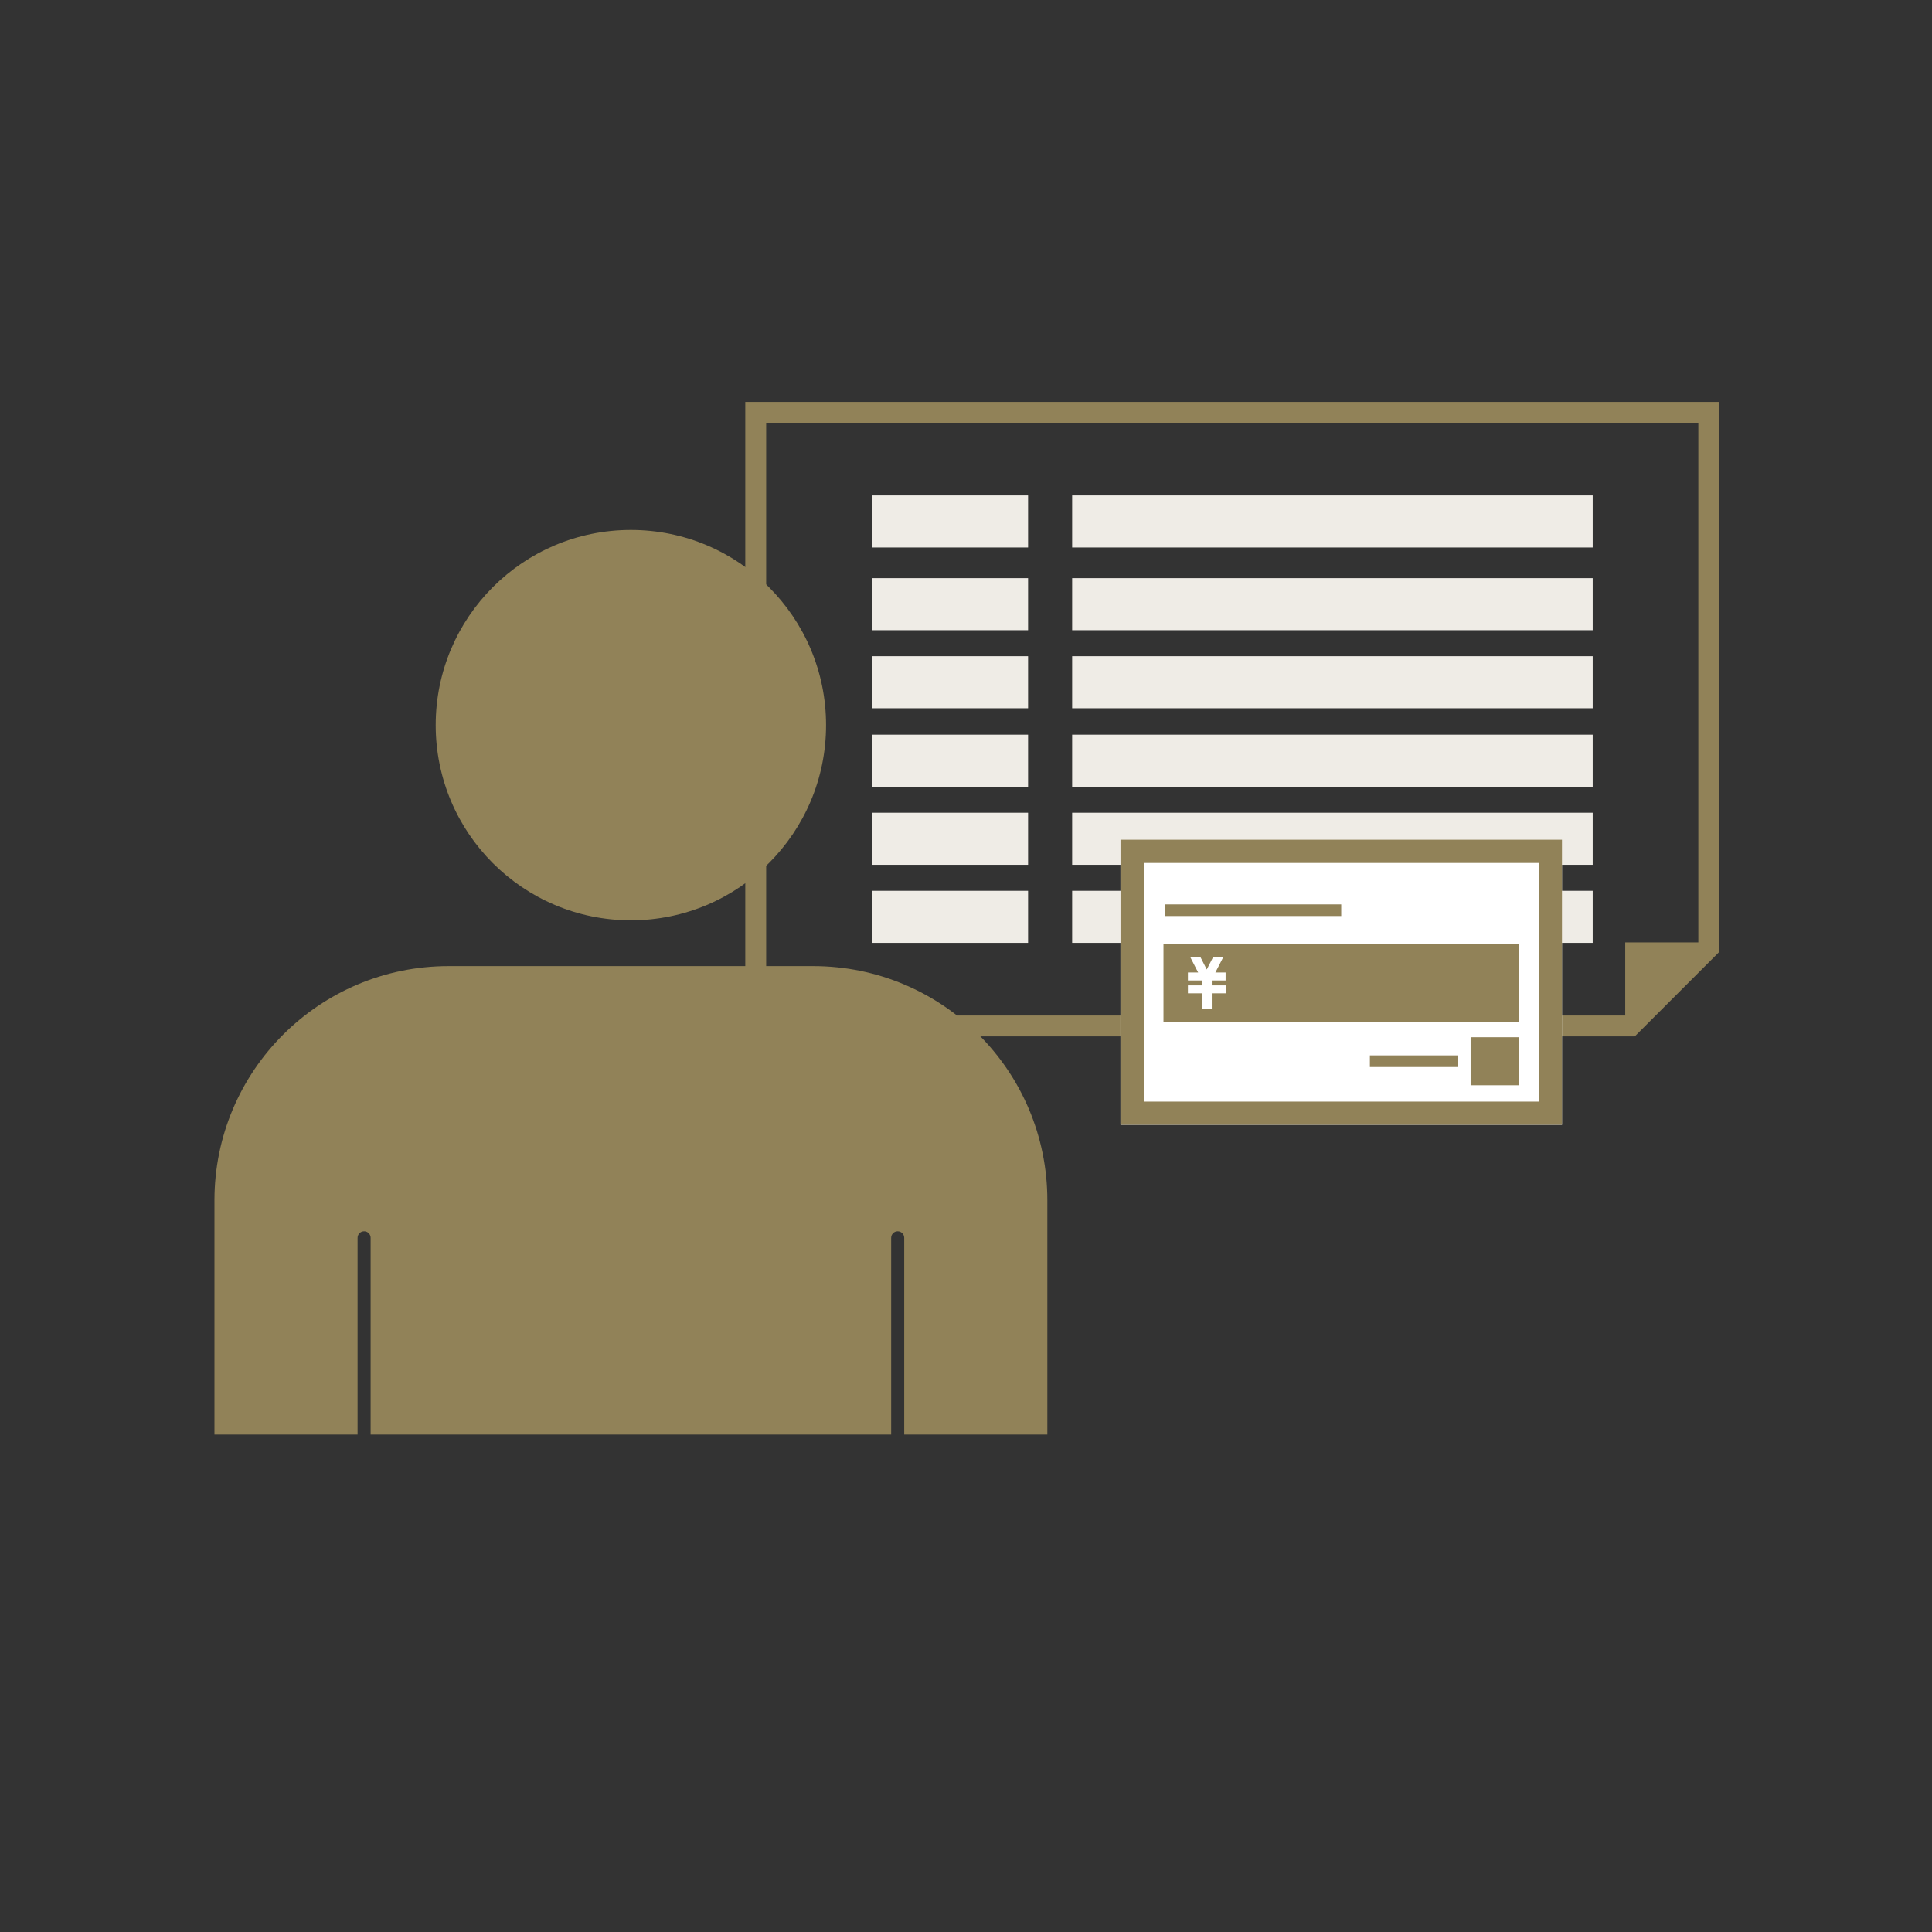 <?xml version="1.0" encoding="UTF-8"?>
<svg id="a" data-name="レイヤー 1" xmlns="http://www.w3.org/2000/svg" viewBox="0 0 370 370">
  <rect x="0" y="0" width="370" height="370" fill="#333333" stroke="none"/>
  <g>
    <path d="M142.73,76.97v121.51h170.35l16.17-16.17v-105.34h-186.52ZM146.73,80.97h178.52v99.51h-14v14h-164.52v-113.51Z" fill="#918258" stroke-width="0"/>
    <g>
      <rect x="166.98" y="94.88" width="29.91" height="9.97" fill="#efece6" stroke-width="0"/>
      <rect x="205.33" y="94.88" width="99.69" height="9.97" fill="#efece6" stroke-width="0"/>
      <rect x="166.98" y="110.72" width="29.91" height="9.97" fill="#efece6" stroke-width="0"/>
      <rect x="205.33" y="110.72" width="99.69" height="9.97" fill="#efece6" stroke-width="0"/>
      <rect x="166.98" y="125.67" width="29.91" height="9.97" fill="#efece6" stroke-width="0"/>
      <rect x="205.33" y="125.67" width="99.69" height="9.97" fill="#efece6" stroke-width="0"/>
      <rect x="166.98" y="140.7" width="29.91" height="9.97" fill="#efece6" stroke-width="0"/>
      <rect x="205.33" y="140.7" width="99.69" height="9.97" fill="#efece6" stroke-width="0"/>
      <rect x="166.98" y="155.65" width="29.91" height="9.97" fill="#efece6" stroke-width="0"/>
      <rect x="205.33" y="155.65" width="99.69" height="9.97" fill="#efece6" stroke-width="0"/>
      <rect x="166.98" y="170.6" width="29.91" height="9.97" fill="#efece6" stroke-width="0"/>
      <rect x="205.33" y="170.6" width="99.69" height="9.97" fill="#efece6" stroke-width="0"/>
    </g>
  </g>
  <g>
    <rect x="214.59" y="160.81" width="84.55" height="54.6" fill="#fff" stroke-width="0"/>
    <g>
      <path d="M214.59,160.81v54.6h84.55v-54.6h-84.55ZM294.69,210.97h-75.65v-45.7h75.65v45.7Z" fill="#918258" stroke-width="0"/>
      <rect x="223.04" y="173.2" width="33.82" height="2.23" fill="#918258" stroke-width="0"/>
      <rect x="262.35" y="202.12" width="16.91" height="2.23" fill="#918258" stroke-width="0"/>
      <rect x="281.64" y="198.64" width="9.2" height="9.2" fill="#918258" stroke-width="0"/>
      <path d="M222.82,180.84v14.83h68.09v-14.83h-68.09ZM234.73,187.77h-2.66v.94h2.66v1.52h-2.66v2.92h-1.91v-2.92h-2.66v-1.52h2.66v-.94h-2.66v-1.53h1.96l-1.48-2.88h1.95l1.18,2.31,1.18-2.31h1.95l-1.48,2.88h1.96v1.53Z" fill="#918258" stroke-width="0"/>
    </g>
  </g>
  <g>
    <circle cx="120.82" cy="138.87" r="37.38" fill="#918258" stroke-width="0"/>
    <path d="M155.71,185.02h-69.78c-24.78,0-44.86,20.08-44.86,44.86v44.86h27.41v-37.68c0-.69.56-1.25,1.25-1.25s1.25.56,1.25,1.25v37.68h99.69v-37.68c0-.69.56-1.25,1.25-1.25s1.25.56,1.25,1.25v37.68h27.41v-44.86c0-24.78-20.08-44.86-44.86-44.86Z" fill="#918258" stroke-width="0"/>
  </g>
</svg>